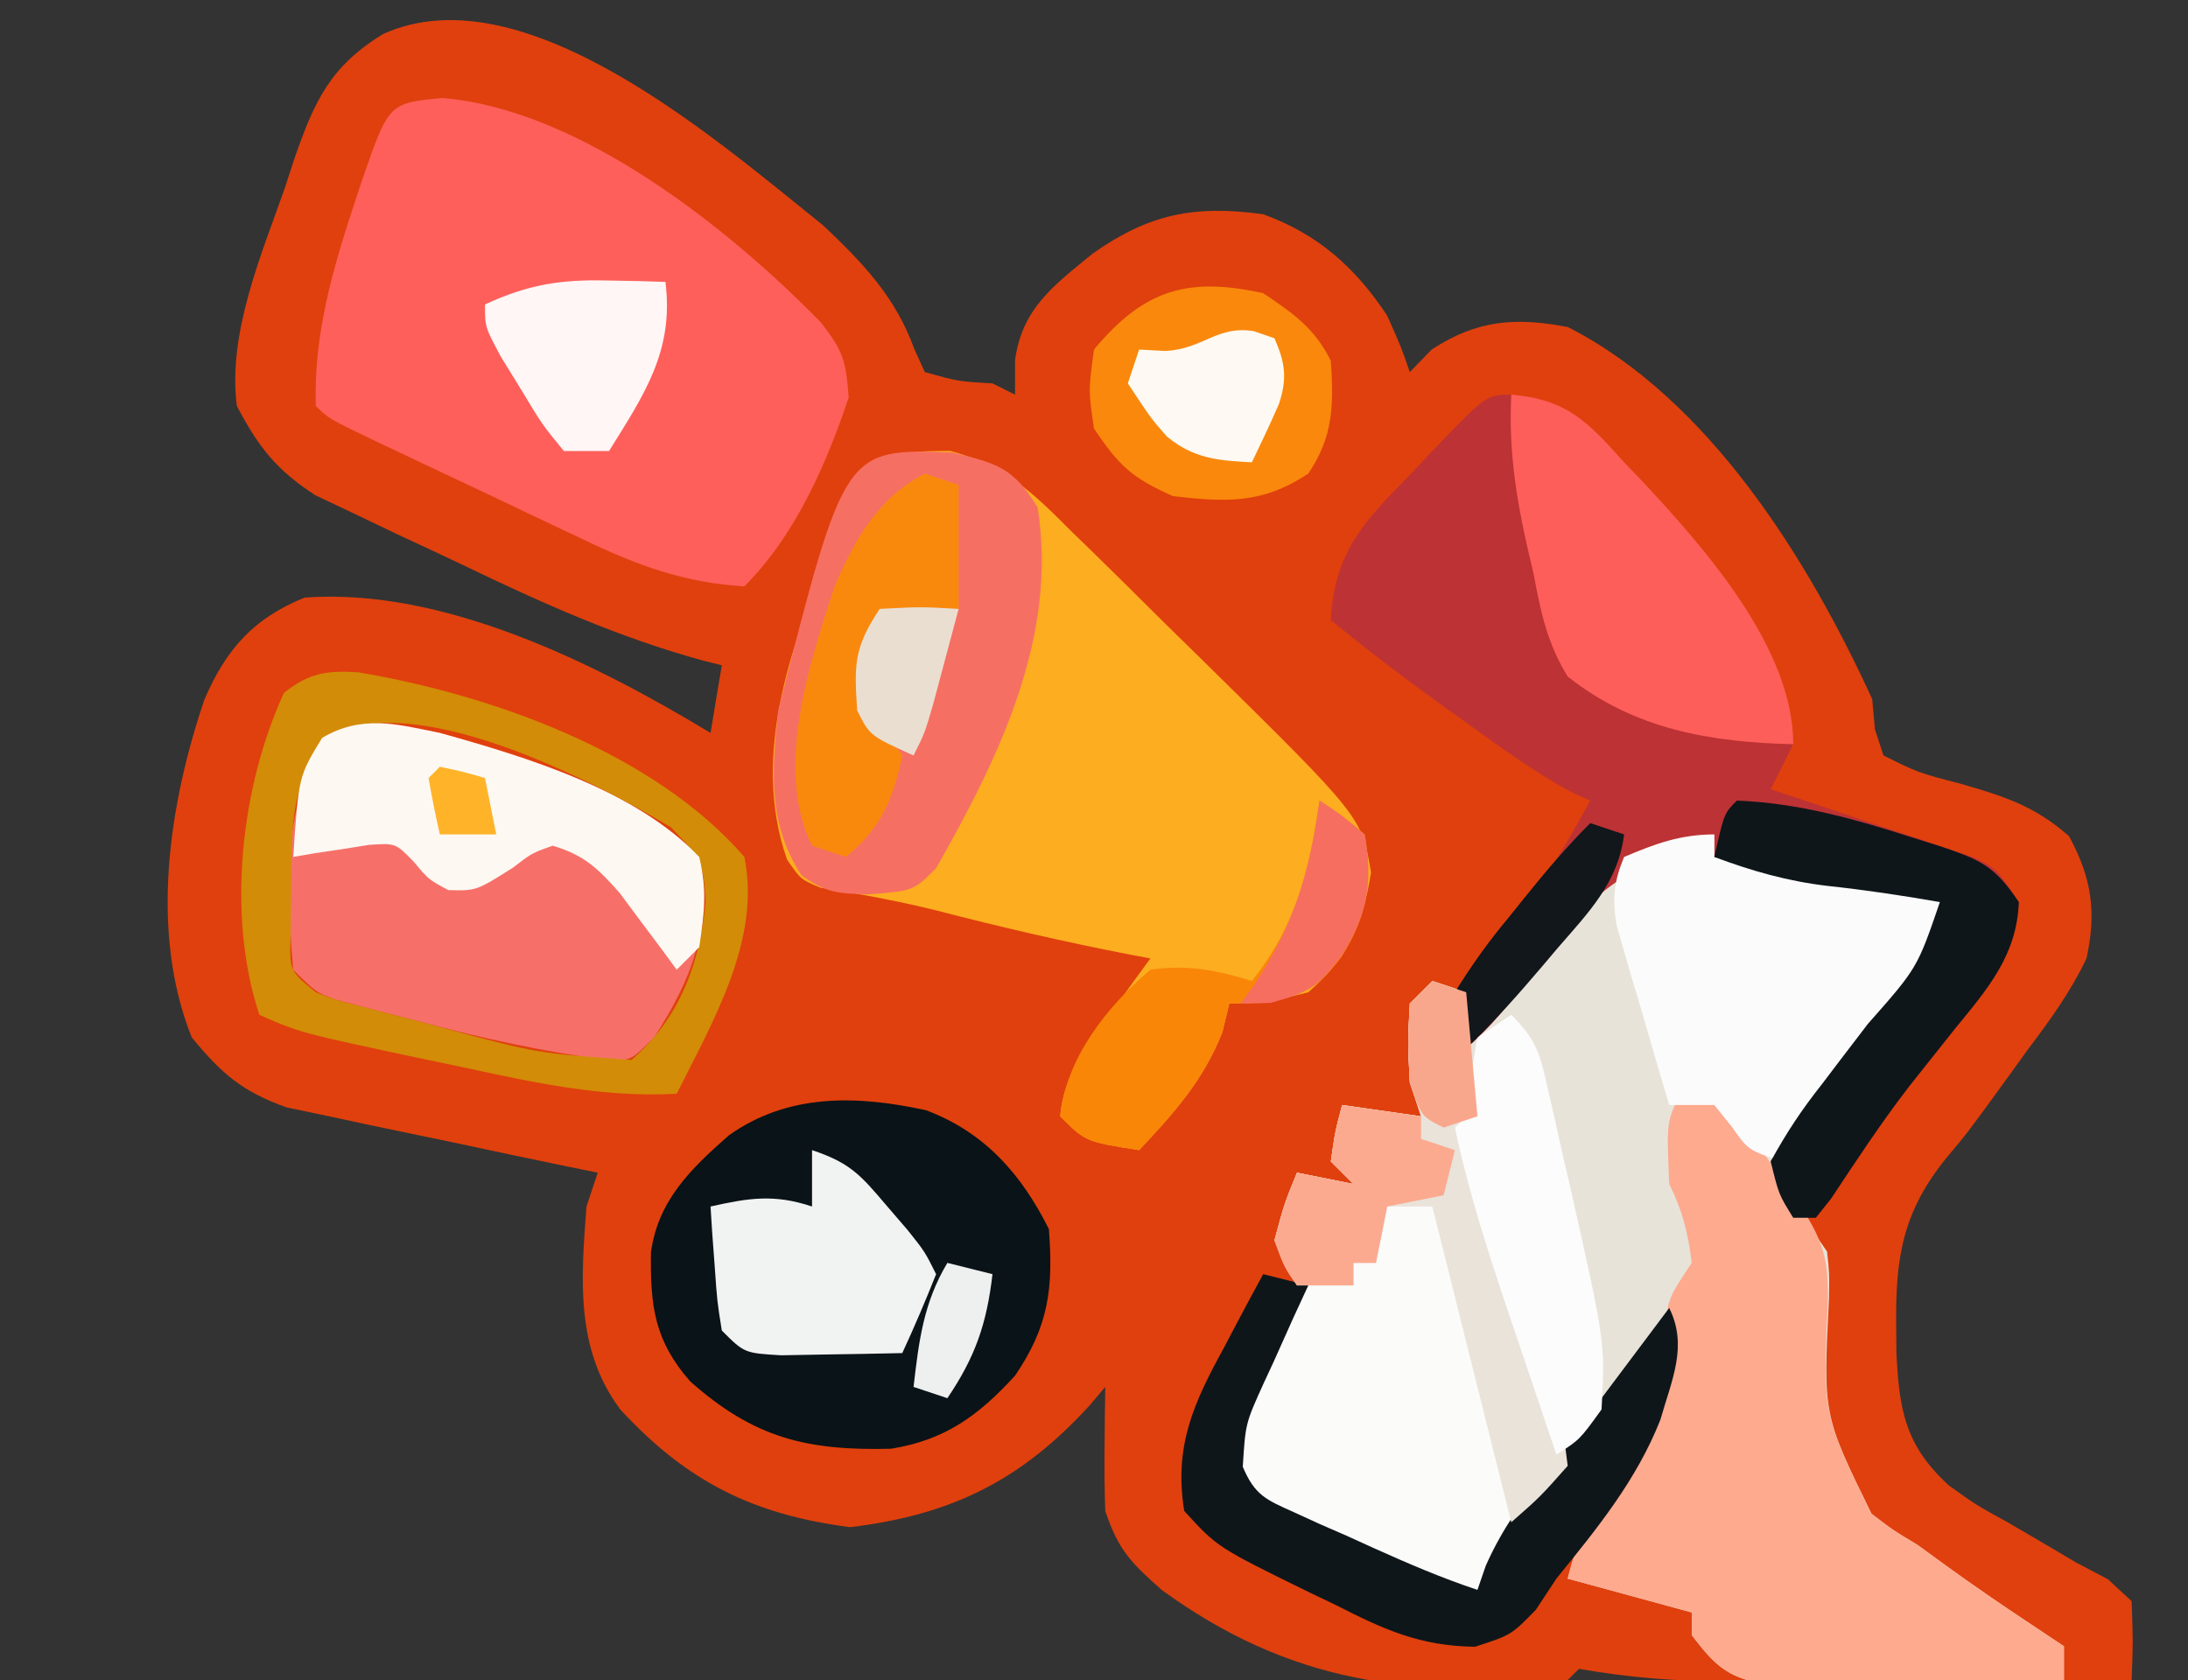 <?xml version="1.0" encoding="UTF-8"?>
<svg version="1.1" xmlns="http://www.w3.org/2000/svg" width="194" height="149">
<rect width="100%" height="100%" fill="#333333" stroke="none"/>
<path d="M0 0 C3.526 3.34 6.399 6.338 8.062 10.938 C8.372 11.618 8.681 12.299 9 13 C11.973 13.829 11.973 13.829 15 14 C15.66 14.33 16.32 14.66 17 15 C17 13.989 17 12.979 17 11.938 C17.627 7.335 20.444 5.309 23.895 2.48 C28.912 -1.048 32.924 -1.831 39 -1 C43.836 0.748 47.186 3.727 50 8 C51.25 10.812 51.25 10.812 52 13 C52.959 12.01 52.959 12.01 53.938 11 C57.944 8.384 61.321 8.111 66 9 C78.502 15.348 87.331 29.615 93 42 C93.079 42.88 93.157 43.761 93.238 44.668 C93.615 45.822 93.615 45.822 94 47 C97.083 48.53 97.083 48.53 100.812 49.5 C104.71 50.631 107.393 51.466 110.449 54.156 C112.476 57.874 112.895 60.917 112 65 C110.596 67.947 108.776 70.464 106.812 73.062 C106.33 73.731 105.847 74.399 105.35 75.088 C101.498 80.407 101.498 80.407 99.552 82.722 C95.74 87.44 95.066 91.436 95.125 97.438 C95.132 98.283 95.14 99.128 95.147 99.999 C95.393 105.044 95.921 108.208 99.812 111.75 C102.264 113.502 102.264 113.502 105 115 C107.027 116.177 109.048 117.365 111.062 118.562 C112.002 119.059 112.942 119.555 113.91 120.066 C114.6 120.704 115.289 121.343 116 122 C116.131 125.621 116.131 125.621 116 129 C109.986 129.025 103.972 129.043 97.958 129.055 C95.913 129.06 93.869 129.067 91.824 129.075 C88.88 129.088 85.936 129.093 82.992 129.098 C82.083 129.103 81.173 129.108 80.236 129.113 C75.686 129.114 71.493 128.795 67 128 C66.67 128.33 66.34 128.66 66 129 C52.294 130.828 41.197 129.17 30 121 C27.28 118.585 26.158 117.474 25 114 C24.931 112.105 24.915 110.208 24.938 108.312 C24.947 107.319 24.956 106.325 24.965 105.301 C24.976 104.542 24.988 103.782 25 103 C24.55 103.531 24.1 104.062 23.637 104.609 C17.541 111.304 11.367 114.352 2.375 115.438 C-6.214 114.324 -12.09 111.41 -18 105 C-22.004 99.619 -21.484 93.445 -21 87 C-20.505 85.515 -20.505 85.515 -20 84 C-20.913 83.814 -21.826 83.628 -22.766 83.437 C-26.171 82.734 -29.571 82.015 -32.97 81.284 C-34.438 80.972 -35.907 80.666 -37.378 80.368 C-39.5 79.936 -41.615 79.48 -43.73 79.02 C-45.639 78.619 -45.639 78.619 -47.587 78.21 C-51.532 76.812 -53.357 75.21 -56 72 C-59.741 62.647 -58.047 51.414 -54.883 42.059 C-52.95 37.551 -50.508 34.835 -46 33 C-33.696 32.086 -20.194 38.833 -10 45 C-9.67 43.02 -9.34 41.04 -9 39 C-9.549 38.862 -10.099 38.725 -10.665 38.583 C-18.122 36.545 -24.985 33.465 -31.925 30.122 C-33.885 29.183 -35.856 28.27 -37.828 27.357 C-39.092 26.754 -40.355 26.149 -41.617 25.543 C-42.748 25.007 -43.878 24.471 -45.042 23.919 C-48.503 21.674 -50.089 19.638 -52 16 C-52.834 9.609 -49.841 2.628 -47.75 -3.312 C-47.463 -4.192 -47.175 -5.072 -46.879 -5.979 C-45.133 -10.998 -43.725 -14.129 -39 -17 C-26.474 -22.615 -9.246 -7.392 0 0 Z " fill="#E0400D" transform="translate(73,20)"/>
<path d="M0 0 C0 0.66 0 1.32 0 2 C5.474 3.449 10.387 4.2 16.055 3.875 C18 4 18 4 21 6 C19.718 9.556 18.222 12.282 15.891 15.25 C15.302 16.023 14.712 16.797 14.105 17.594 C12.863 19.206 11.61 20.81 10.348 22.406 C9.764 23.18 9.18 23.953 8.578 24.75 C7.765 25.794 7.765 25.794 6.935 26.859 C5.718 29.033 5.718 29.033 6.714 31.578 C8.028 34.15 8.028 34.15 10 37 C10.208 38.974 10.208 38.974 10.168 41.203 C9.644 51.49 9.644 51.49 13.938 60.25 C15.833 61.7 15.833 61.7 18 63 C18.852 63.62 19.704 64.24 20.582 64.879 C23.02 66.646 25.49 68.337 28 70 C29.485 70.99 29.485 70.99 31 72 C31 72.99 31 73.98 31 75 C26.943 75.099 22.887 75.172 18.83 75.22 C17.45 75.24 16.071 75.267 14.692 75.302 C12.706 75.35 10.72 75.371 8.734 75.391 C6.943 75.422 6.943 75.422 5.116 75.454 C1.403 74.913 0.227 73.963 -2 71 C-2 70.34 -2 69.68 -2 69 C-5.63 68.01 -9.26 67.02 -13 66 C-11.899 61.597 -10.185 59.336 -7.473 55.805 C-5.338 51.739 -4.737 47.503 -4 43 C-6.085 45.874 -8.168 48.749 -10.25 51.625 C-10.837 52.433 -11.423 53.241 -12.027 54.074 C-15.106 58.33 -18.126 62.603 -21 67 C-25.88 66.356 -29.891 64.347 -34.25 62.188 C-34.982 61.844 -35.714 61.5 -36.469 61.146 C-37.165 60.803 -37.861 60.459 -38.578 60.105 C-39.211 59.798 -39.845 59.49 -40.497 59.173 C-42 58 -42 58 -42.794 56.075 C-43.182 52.162 -40.72 48.569 -39.006 45.133 C-38.014 43.1 -38.014 43.1 -37 40 C-37.783 37.777 -37.783 37.777 -39 36 C-38.125 32.75 -38.125 32.75 -37 30 C-35.35 30.33 -33.7 30.66 -32 31 C-32.66 30.34 -33.32 29.68 -34 29 C-33.625 26.375 -33.625 26.375 -33 24 C-30.69 24.33 -28.38 24.66 -26 25 C-26.33 24.01 -26.66 23.02 -27 22 C-27.188 18.438 -27.188 18.438 -27 15 C-26.34 14.34 -25.68 13.68 -25 13 C-24.01 13.33 -23.02 13.66 -22 14 C-21.312 16.062 -21.312 16.062 -21 18 C-20.313 17.096 -19.626 16.193 -18.918 15.262 C-18.008 14.07 -17.098 12.879 -16.188 11.688 C-15.736 11.093 -15.284 10.498 -14.818 9.885 C-7.253 0 -7.253 0 0 0 Z " fill="#E8E3D9" transform="translate(152,74)"/>
<path d="M0 0 C4.905 1.322 7.295 3.662 10.816 7.199 C11.776 8.13 11.776 8.13 12.755 9.08 C14.77 11.043 16.762 13.026 18.754 15.012 C20.068 16.302 21.383 17.591 22.699 18.879 C36.498 32.476 36.498 32.476 37.316 37.387 C36.613 41.917 35.237 44.969 31.754 48.012 C27.941 48.949 27.941 48.949 24.754 49.012 C24.548 49.857 24.341 50.703 24.129 51.574 C22.415 55.858 19.885 58.684 16.754 62.012 C12.004 61.262 12.004 61.262 9.754 59.012 C10.07 55.278 12.17 52.727 14.316 49.762 C14.957 48.87 15.598 47.978 16.258 47.059 C16.998 46.045 16.998 46.045 17.754 45.012 C17.171 44.902 16.589 44.793 15.988 44.68 C10.158 43.552 4.412 42.217 -1.336 40.727 C-4.701 39.9 -8.083 39.279 -11.504 38.734 C-13.246 38.012 -13.246 38.012 -14.461 36.246 C-17.758 26.863 -13.958 16.715 -10.246 8.012 C-5.475 0.02 -5.475 0.02 0 0 Z " fill="#FDAD20" transform="translate(84.246,39.988)"/>
<path d="M0 0 C12.161 0.989 25.393 11.513 33.605 19.934 C35.547 22.457 35.787 23.232 36.043 26.559 C34.057 32.518 31.282 38.82 26.793 43.309 C21.547 43.012 17.257 41.441 12.582 39.184 C11.928 38.877 11.275 38.57 10.601 38.253 C8.536 37.28 6.477 36.295 4.418 35.309 C3.013 34.646 1.608 33.985 0.203 33.324 C-1.129 32.695 -2.461 32.065 -3.793 31.434 C-4.422 31.136 -5.051 30.838 -5.699 30.531 C-10.088 28.427 -10.088 28.427 -11.207 27.309 C-11.402 21.038 -9.722 15.193 -7.77 9.309 C-7.552 8.65 -7.335 7.991 -7.111 7.312 C-4.739 0.456 -4.739 0.456 0 0 Z " fill="#FE5F5A" transform="translate(39.207,8.691)"/>
<path d="M0 0 C0.099 0.701 0.198 1.402 0.3 2.124 C0.779 5.321 1.326 8.502 1.875 11.688 C2.03 12.79 2.184 13.893 2.344 15.029 C3.389 21.181 3.389 21.181 7.229 25.839 C11.471 28.027 15.901 29.57 20.625 30.312 C21.463 30.453 22.301 30.594 23.164 30.738 C23.77 30.825 24.376 30.911 25 31 C24.34 32.32 23.68 33.64 23 35 C23.595 35.196 24.191 35.393 24.804 35.595 C27.498 36.49 30.187 37.401 32.875 38.312 C33.812 38.621 34.749 38.93 35.715 39.248 C36.611 39.554 37.507 39.86 38.43 40.176 C39.671 40.592 39.671 40.592 40.937 41.017 C43 42 43 42 45 45 C44.824 49.716 42.247 52.68 39.375 56.188 C38.464 57.329 37.555 58.472 36.648 59.617 C36.2 60.183 35.751 60.748 35.288 61.331 C32.82 64.529 30.603 67.901 28.375 71.27 C27.921 71.841 27.468 72.412 27 73 C26.34 73 25.68 73 25 73 C23.715 70.93 23.715 70.93 23 68 C24.416 65.424 25.759 63.4 27.562 61.125 C28.007 60.538 28.451 59.952 28.908 59.348 C29.806 58.162 30.709 56.98 31.618 55.802 C36.003 50.838 36.003 50.838 38 45 C34.671 44.417 31.358 43.924 28 43.562 C24.481 43.143 21.327 42.248 18 41 C18 40.34 18 39.68 18 39 C17.01 39.66 16.02 40.32 15 41 C14.055 41.249 13.11 41.498 12.137 41.754 C8.228 43.307 6.29 45.688 3.812 48.938 C-1.482 55.646 -1.482 55.646 -4 58 C-4.801 55.91 -4.801 55.91 -5 53 C-3.475 50.591 -2.016 48.588 -0.188 46.438 C3.928 41.56 3.928 41.56 7 36 C6.483 35.771 5.966 35.541 5.434 35.305 C2.111 33.523 -0.888 31.329 -3.938 29.125 C-4.545 28.691 -5.153 28.256 -5.779 27.809 C-9.269 25.301 -12.669 22.718 -16 20 C-15.699 13.989 -13.076 11.275 -9.062 7.188 C-8.236 6.311 -8.236 6.311 -7.393 5.416 C-2.228 0 -2.228 0 0 0 Z " fill="#BD3234" transform="translate(134,35)"/>
<path d="M0 0 C3.158 0.291 3.985 0.983 6.105 3.434 C6.793 4.425 7.48 5.416 8.188 6.438 C9.23 7.921 9.23 7.921 10.293 9.434 C12.463 12.696 13.111 14.255 13.07 18.105 C12.606 28.446 12.606 28.446 16.938 37.25 C18.833 38.7 18.833 38.7 21 40 C21.852 40.62 22.704 41.24 23.582 41.879 C26.02 43.646 28.49 45.337 31 47 C31.99 47.66 32.98 48.32 34 49 C34 49.99 34 50.98 34 52 C29.943 52.099 25.887 52.172 21.83 52.22 C20.45 52.24 19.071 52.267 17.692 52.302 C15.706 52.35 13.72 52.371 11.734 52.391 C10.54 52.412 9.346 52.433 8.116 52.454 C4.403 51.913 3.227 50.963 1 48 C1 47.34 1 46.68 1 46 C-4.445 44.515 -4.445 44.515 -10 43 C-9.047 39.188 -8.356 37.961 -6.062 35 C-2.826 30.35 -2.027 26.174 -1.422 20.602 C-1 18 -1 18 1 15 C0.679 12.366 0.186 10.373 -1 8 C-1.231 2.462 -1.231 2.462 0 0 Z " fill="#FDAA8F" transform="translate(149,97)"/>
<path d="M0 0 C5.184 1.945 8.451 5.651 10.895 10.539 C11.299 15.794 10.88 19.154 7.895 23.539 C4.667 27.074 1.703 29.247 -3.086 30.02 C-10.563 30.215 -15.256 29.071 -20.918 24.039 C-24.086 20.419 -24.457 17.358 -24.387 12.598 C-23.757 7.988 -20.834 5.181 -17.48 2.227 C-12.259 -1.483 -6.188 -1.355 0 0 Z " fill="#0A1317" transform="translate(82.105,98.461)"/>
<path d="M0 0 C7.789 2.172 17.36 5.078 23 11 C24.127 17.252 22.392 21.726 19 27 C17 29 17 29 15.185 29.062 C9.351 28.303 3.743 27.091 -1.938 25.562 C-2.786 25.345 -3.635 25.128 -4.51 24.904 C-5.32 24.69 -6.13 24.475 -6.965 24.254 C-7.693 24.061 -8.421 23.869 -9.172 23.67 C-11 23 -11 23 -13 21 C-13.266 17.918 -13.266 17.918 -13.25 14.188 C-13.255 12.964 -13.26 11.741 -13.266 10.48 C-12.956 6.426 -11.948 3.581 -9.875 0.125 C-6.761 -1.743 -3.415 -0.665 0 0 Z " fill="#F67069" transform="translate(39,65)"/>
<path d="M0 0 C4.014 0.986 5.412 1.348 7.562 4.875 C9.41 16.36 4.087 27.15 -1.438 36.875 C-3.438 38.875 -3.438 38.875 -7.375 39.188 C-10.092 39.124 -11.122 39.099 -13.375 37.5 C-16.391 32.887 -16 28.234 -15.438 22.875 C-9.55 -0.347 -9.55 -0.347 0 0 Z " fill="#F66F63" transform="translate(84.438,40.125)"/>
<path d="M0 0 C1.65 0.33 3.3 0.66 5 1 C6.184 4.515 7.344 8.038 8.5 11.562 C8.834 12.553 9.168 13.544 9.512 14.564 C11.245 19.889 12.59 24.393 12 30 C10.5 32.938 10.5 32.938 9 35 C4.12 34.356 0.109 32.347 -4.25 30.188 C-4.982 29.844 -5.714 29.5 -6.469 29.146 C-7.165 28.803 -7.861 28.459 -8.578 28.105 C-9.211 27.798 -9.845 27.49 -10.497 27.173 C-12 26 -12 26 -12.803 24.084 C-13.136 20.561 -11.189 17.764 -9.562 14.75 C-9.224 14.1 -8.886 13.451 -8.537 12.781 C-7.702 11.182 -6.852 9.59 -6 8 C-4.68 8 -3.36 8 -2 8 C-2 7.34 -2 6.68 -2 6 C-1.34 5.67 -0.68 5.34 0 5 C0 3.35 0 1.7 0 0 Z " fill="#FBFBFA" transform="translate(122,106)"/>
<path d="M0 0 C0 0.66 0 1.32 0 2 C5.474 3.449 10.387 4.2 16.055 3.875 C18 4 18 4 21 6 C19.709 9.542 18.189 12.39 15.961 15.426 C15.381 16.222 14.801 17.018 14.203 17.838 C13.6 18.655 12.997 19.471 12.375 20.312 C11.764 21.148 11.153 21.984 10.523 22.846 C9.02 24.901 7.512 26.952 6 29 C3 28 3 28 1.562 25.938 C0.789 24.978 0.789 24.978 0 24 C-1.32 24 -2.64 24 -4 24 C-4.866 21.086 -5.718 18.17 -6.562 15.25 C-6.809 14.425 -7.056 13.6 -7.311 12.75 C-7.539 11.951 -7.768 11.152 -8.004 10.328 C-8.219 9.595 -8.433 8.862 -8.655 8.106 C-9.05 5.696 -8.931 4.258 -8 2 C-5.258 0.833 -2.994 0 0 0 Z " fill="#FBFBFB" transform="translate(152,74)"/>
<path d="M0 0 C11.827 1.981 26.266 7.124 34.262 16.379 C35.758 23.71 31.479 30.943 28.262 37.379 C21.67 37.735 15.622 36.396 9.199 35.004 C7.605 34.671 7.605 34.671 5.979 34.332 C-5.131 31.973 -5.131 31.973 -8.738 30.379 C-11.653 21.635 -10.419 10.163 -6.551 1.816 C-4.357 0.077 -2.774 -0.18 0 0 Z M-3.176 6.066 C-6.067 10.345 -5.899 14.412 -5.926 19.504 C-5.94 20.744 -5.954 21.984 -5.969 23.262 C-6.072 26.481 -6.072 26.481 -3.738 28.379 C-1.866 29.097 -1.866 29.097 0.297 29.633 C1.107 29.847 1.917 30.062 2.752 30.283 C3.601 30.5 4.45 30.718 5.324 30.941 C6.146 31.162 6.968 31.384 7.814 31.611 C15.931 33.794 15.931 33.794 24.262 34.379 C28.517 30.669 30.295 25.913 30.824 20.379 C30.673 16.878 30.35 16.471 27.762 13.754 C20.83 9.586 4.215 0.949 -3.176 6.066 Z " fill="#D28C07" transform="translate(31.738,59.621)"/>
<path d="M0 0 C4.922 0.422 6.768 2.383 10 6 C10.787 6.818 10.787 6.818 11.59 7.652 C17.229 13.701 25 22.49 25 31 C17.637 30.828 10.907 29.679 5 25 C3.22 22.117 2.602 19.31 2 16 C1.7 14.716 1.7 14.716 1.395 13.406 C0.379 8.881 -0.245 4.661 0 0 Z " fill="#FD5E59" transform="translate(134,35)"/>
<path d="M0 0 C1.32 0.33 2.64 0.66 4 1 C3.555 1.964 3.111 2.928 2.652 3.922 C2.08 5.198 1.509 6.474 0.938 7.75 C0.643 8.384 0.348 9.018 0.045 9.672 C-1.572 13.242 -1.572 13.242 -1.808 17.084 C-0.748 19.596 0.248 20.003 2.711 21.105 C3.461 21.449 4.211 21.793 4.984 22.146 C5.773 22.49 6.562 22.834 7.375 23.188 C8.156 23.543 8.937 23.898 9.742 24.264 C12.806 25.646 15.808 26.936 19 28 C19.242 27.295 19.485 26.59 19.734 25.863 C21.193 22.563 23.048 20.045 25.25 17.188 C26.447 15.623 26.447 15.623 27.668 14.027 C28.822 12.529 28.822 12.529 30 11 C31.19 9.419 32.378 7.836 33.562 6.25 C34.375 5.167 35.188 4.083 36 3 C37.686 6.373 36.212 9.409 35.219 12.91 C33.101 18.279 29.61 22.551 26 27 C25.401 27.91 24.801 28.82 24.184 29.758 C22 32 22 32 18.789 33.043 C13.892 32.987 10.68 31.507 6.375 29.312 C5.638 28.96 4.9 28.607 4.141 28.244 C-4.06 24.225 -4.06 24.225 -7 21 C-7.927 15.268 -6.175 11.443 -3.5 6.562 C-3.166 5.926 -2.832 5.29 -2.488 4.635 C-1.672 3.083 -0.838 1.541 0 0 Z " fill="#0F161A" transform="translate(112,113)"/>
<path d="M0 0 C0.99 0.33 1.98 0.66 3 1 C3.195 2.791 3.381 4.583 3.562 6.375 C3.667 7.373 3.771 8.37 3.879 9.398 C4 12 4 12 3 14 C3.601 16.58 3.601 16.58 4.617 19.523 C4.977 20.627 5.336 21.73 5.707 22.867 C6.092 24.025 6.478 25.182 6.875 26.375 C7.623 28.653 8.371 30.932 9.117 33.211 C9.622 34.731 9.622 34.731 10.136 36.283 C10.421 37.179 10.706 38.076 11 39 C11.254 39.723 11.508 40.445 11.77 41.19 C11.846 41.787 11.922 42.385 12 43 C9.562 45.75 9.562 45.75 7 48 C4.667 38.667 2.333 29.333 0 20 C-1.32 20 -2.64 20 -4 20 C-4.33 21.65 -4.66 23.3 -5 25 C-5.66 25 -6.32 25 -7 25 C-7 25.66 -7 26.32 -7 27 C-8.65 27 -10.3 27 -12 27 C-13.125 25.375 -13.125 25.375 -14 23 C-13.125 19.75 -13.125 19.75 -12 17 C-10.35 17.33 -8.7 17.66 -7 18 C-7.66 17.34 -8.32 16.68 -9 16 C-8.625 13.375 -8.625 13.375 -8 11 C-5.69 11.33 -3.38 11.66 -1 12 C-1.33 11.01 -1.66 10.02 -2 9 C-2.188 5.438 -2.188 5.438 -2 2 C-1.34 1.34 -0.68 0.68 0 0 Z " fill="#E9E3DA" transform="translate(127,87)"/>
<path d="M0 0 C7.791 2.179 17.357 5.075 23 11 C23.704 14.007 23.465 15.849 23 19 C22.34 19.66 21.68 20.32 21 21 C20.312 20.06 20.312 20.06 19.609 19.102 C18.996 18.284 18.382 17.467 17.75 16.625 C17.147 15.813 16.543 15.001 15.922 14.164 C13.992 11.991 12.781 10.827 10 10 C8.153 10.66 8.153 10.66 6.5 11.938 C3.229 14.006 3.229 14.006 0.75 13.938 C-1 13 -1 13 -2.316 11.422 C-3.921 9.769 -3.921 9.769 -6.262 9.926 C-7.062 10.053 -7.863 10.181 -8.688 10.312 C-9.496 10.432 -10.304 10.552 -11.137 10.676 C-11.752 10.783 -12.366 10.89 -13 11 C-12.524 3.859 -12.524 3.859 -10.438 0.438 C-6.913 -1.641 -3.844 -0.774 0 0 Z " fill="#FDF8F2" transform="translate(39,65)"/>
<path d="M0 0 C2.706 1.823 4.537 3.075 6 6 C6.255 9.909 6.233 12.709 4 16 C-0.04 18.693 -3.257 18.55 -8 18 C-11.635 16.376 -12.774 15.339 -15 12 C-15.5 8.625 -15.5 8.625 -15 5 C-10.542 -0.36 -6.637 -1.462 0 0 Z " fill="#F9880C" transform="translate(112,26)"/>
<path d="M0 0 C5.56 0.222 10.6 1.673 15.875 3.375 C16.875 3.688 16.875 3.688 17.895 4.008 C21.515 5.222 22.818 5.727 25 9 C24.824 13.716 22.247 16.68 19.375 20.188 C18.464 21.329 17.555 22.472 16.648 23.617 C16.2 24.183 15.751 24.748 15.288 25.331 C12.82 28.529 10.603 31.901 8.375 35.27 C7.921 35.841 7.468 36.412 7 37 C6.34 37 5.68 37 5 37 C3.715 34.93 3.715 34.93 3 32 C4.416 29.424 5.759 27.4 7.562 25.125 C8.007 24.538 8.451 23.952 8.908 23.348 C9.806 22.162 10.709 20.98 11.618 19.802 C16.003 14.838 16.003 14.838 18 9 C14.671 8.417 11.358 7.924 8 7.562 C4.481 7.143 1.327 6.248 -2 5 C-1.125 1.125 -1.125 1.125 0 0 Z " fill="#0E161A" transform="translate(154,71)"/>
<path d="M0 0 C2.312 2.312 2.535 3.483 3.254 6.621 C3.469 7.558 3.683 8.494 3.904 9.459 C4.122 10.442 4.339 11.425 4.562 12.438 C4.784 13.386 5.005 14.334 5.232 15.311 C8.33 29.077 8.33 29.077 8 35 C6.062 37.688 6.062 37.688 4 39 C2.87 35.668 1.747 32.334 0.625 29 C0.308 28.065 -0.009 27.131 -0.336 26.168 C-2.13 20.822 -3.837 15.522 -5 10 C-4.67 9.67 -4.34 9.34 -4 9 C-3.876 7.866 -3.752 6.731 -3.625 5.562 C-3.419 4.387 -3.212 3.211 -3 2 C-2.01 1.34 -1.02 0.68 0 0 Z " fill="#FDFCFC" transform="translate(134,90)"/>
<path d="M0 0 C3.415 1.138 4.332 2.24 6.625 4.938 C7.236 5.648 7.847 6.358 8.477 7.09 C10 9 10 9 11 11 C10.064 13.36 9.067 15.696 8 18 C5.709 18.054 3.417 18.093 1.125 18.125 C-0.151 18.148 -1.427 18.171 -2.742 18.195 C-6 18 -6 18 -8 16 C-8.414 13.398 -8.414 13.398 -8.625 10.375 C-8.7 9.372 -8.775 8.369 -8.852 7.336 C-8.901 6.565 -8.95 5.794 -9 5 C-5.593 4.237 -3.35 3.883 0 5 C0 3.35 0 1.7 0 0 Z " fill="#F1F2F2" transform="translate(72,102)"/>
<path d="M0 0 C1.965 1.297 1.965 1.297 4 3 C4.75 7.335 4.222 10.198 1.938 13.875 C-0.335 16.794 -0.962 16.991 -4.812 17.938 C-6.39 17.968 -6.39 17.968 -8 18 C-8.206 18.846 -8.412 19.691 -8.625 20.562 C-10.339 24.847 -12.869 27.672 -16 31 C-20.75 30.25 -20.75 30.25 -23 28 C-22.467 22.818 -18.86 18.27 -15 15 C-11.759 14.527 -9.108 15.034 -6 16 C-2.022 10.961 -0.946 6.298 0 0 Z " fill="#F98607" transform="translate(117,71)"/>
<path d="M0 0 C0.99 0.33 1.98 0.66 3 1 C3 4.63 3 8.26 3 12 C1.866 12.124 0.731 12.248 -0.438 12.375 C-2.201 12.684 -2.201 12.684 -4 13 C-5.405 15.809 -5.249 17.888 -5 21 C-4.464 21.66 -3.928 22.32 -3.375 23 C-2.921 23.66 -2.467 24.32 -2 25 C-2.794 28.892 -3.906 31.469 -7 34 C-7.99 33.67 -8.98 33.34 -10 33 C-13.377 26.245 -10.197 16.72 -8 10 C-6.22 5.847 -4.137 2.135 0 0 Z " fill="#F9890D" transform="translate(82,42)"/>
<path d="M0 0 C1.464 0.027 1.464 0.027 2.957 0.055 C3.693 0.078 4.429 0.101 5.188 0.125 C5.97 6.231 3.296 10.13 0.188 15.125 C-1.133 15.125 -2.453 15.125 -3.812 15.125 C-5.734 12.789 -5.734 12.789 -7.562 9.75 C-8.176 8.752 -8.79 7.755 -9.422 6.727 C-10.812 4.125 -10.812 4.125 -10.812 2.125 C-7.04 0.373 -4.146 -0.1 0 0 Z " fill="#FFF6F5" transform="translate(53.812,24.875)"/>
<path d="M0 0 C2.31 0.33 4.62 0.66 7 1 C7 1.66 7 2.32 7 3 C7.99 3.33 8.98 3.66 10 4 C9.67 5.32 9.34 6.64 9 8 C7.35 8.33 5.7 8.66 4 9 C3.67 10.65 3.34 12.3 3 14 C2.34 14 1.68 14 1 14 C1 14.66 1 15.32 1 16 C-0.65 16 -2.3 16 -4 16 C-5.125 14.375 -5.125 14.375 -6 12 C-5.125 8.75 -5.125 8.75 -4 6 C-2.35 6.33 -0.7 6.66 1 7 C0.34 6.34 -0.32 5.68 -1 5 C-0.625 2.375 -0.625 2.375 0 0 Z " fill="#FBAA90" transform="translate(119,98)"/>
<path d="M0 0 C0.897 0.309 0.897 0.309 1.812 0.625 C2.767 2.795 2.957 4.188 2.211 6.449 C1.454 8.193 0.636 9.911 -0.188 11.625 C-3.159 11.487 -5.403 11.283 -7.734 9.328 C-9.125 7.75 -9.125 7.75 -11.188 4.625 C-10.857 3.635 -10.527 2.645 -10.188 1.625 C-9.043 1.687 -9.043 1.687 -7.875 1.75 C-4.519 1.594 -3.264 -0.56 0 0 Z " fill="#FEF9F2" transform="translate(111.188,29.375)"/>
<path d="M0 0 C0.99 0.33 1.98 0.66 3 1 C2.487 5.26 -0.173 7.943 -2.875 11.062 C-3.322 11.592 -3.77 12.121 -4.23 12.666 C-6.395 15.21 -8.586 17.69 -11 20 C-11.801 17.918 -11.801 17.918 -12 15 C-10.478 12.541 -9.024 10.507 -7.188 8.312 C-6.723 7.732 -6.258 7.151 -5.779 6.553 C-3.939 4.269 -2.075 2.075 0 0 Z " fill="#11171B" transform="translate(141,73)"/>
<path d="M0 0 C3.625 -0.188 3.625 -0.188 7 0 C6.523 1.792 6.044 3.584 5.562 5.375 C5.296 6.373 5.029 7.37 4.754 8.398 C4 11 4 11 3 13 C-0.875 11.25 -0.875 11.25 -2 9 C-2.259 4.949 -2.304 3.457 0 0 Z " fill="#EADED1" transform="translate(78,54)"/>
<path d="M0 0 C1.965 1.297 1.965 1.297 4 3 C4.757 7.371 4.214 10.196 1.875 13.875 C-0.224 16.563 -0.862 16.961 -4.312 17.938 C-5.199 17.958 -6.086 17.979 -7 18 C-6.662 17.539 -6.325 17.077 -5.977 16.602 C-2.313 11.244 -0.879 6.4 0 0 Z " fill="#F66E60" transform="translate(117,71)"/>
<path d="M0 0 C0.99 0.33 1.98 0.66 3 1 C3.33 4.63 3.66 8.26 4 12 C3.01 12.33 2.02 12.66 1 13 C-1 12 -1 12 -2 9 C-2.188 5.438 -2.188 5.438 -2 2 C-1.34 1.34 -0.68 0.68 0 0 Z " fill="#F9A78C" transform="translate(127,87)"/>
<path d="M0 0 C1.32 0.33 2.64 0.66 4 1 C3.49 5.389 2.478 8.337 0 12 C-0.99 11.67 -1.98 11.34 -3 11 C-2.532 6.944 -2.12 3.534 0 0 Z " fill="#EEEFEF" transform="translate(84,112)"/>
<path d="M0 0 C2.062 0.438 2.062 0.438 4 1 C4.33 2.65 4.66 4.3 5 6 C3.35 6 1.7 6 0 6 C-0.382 4.344 -0.714 2.675 -1 1 C-0.67 0.67 -0.34 0.34 0 0 Z " fill="#FFB329" transform="translate(39,68)"/>
</svg>
